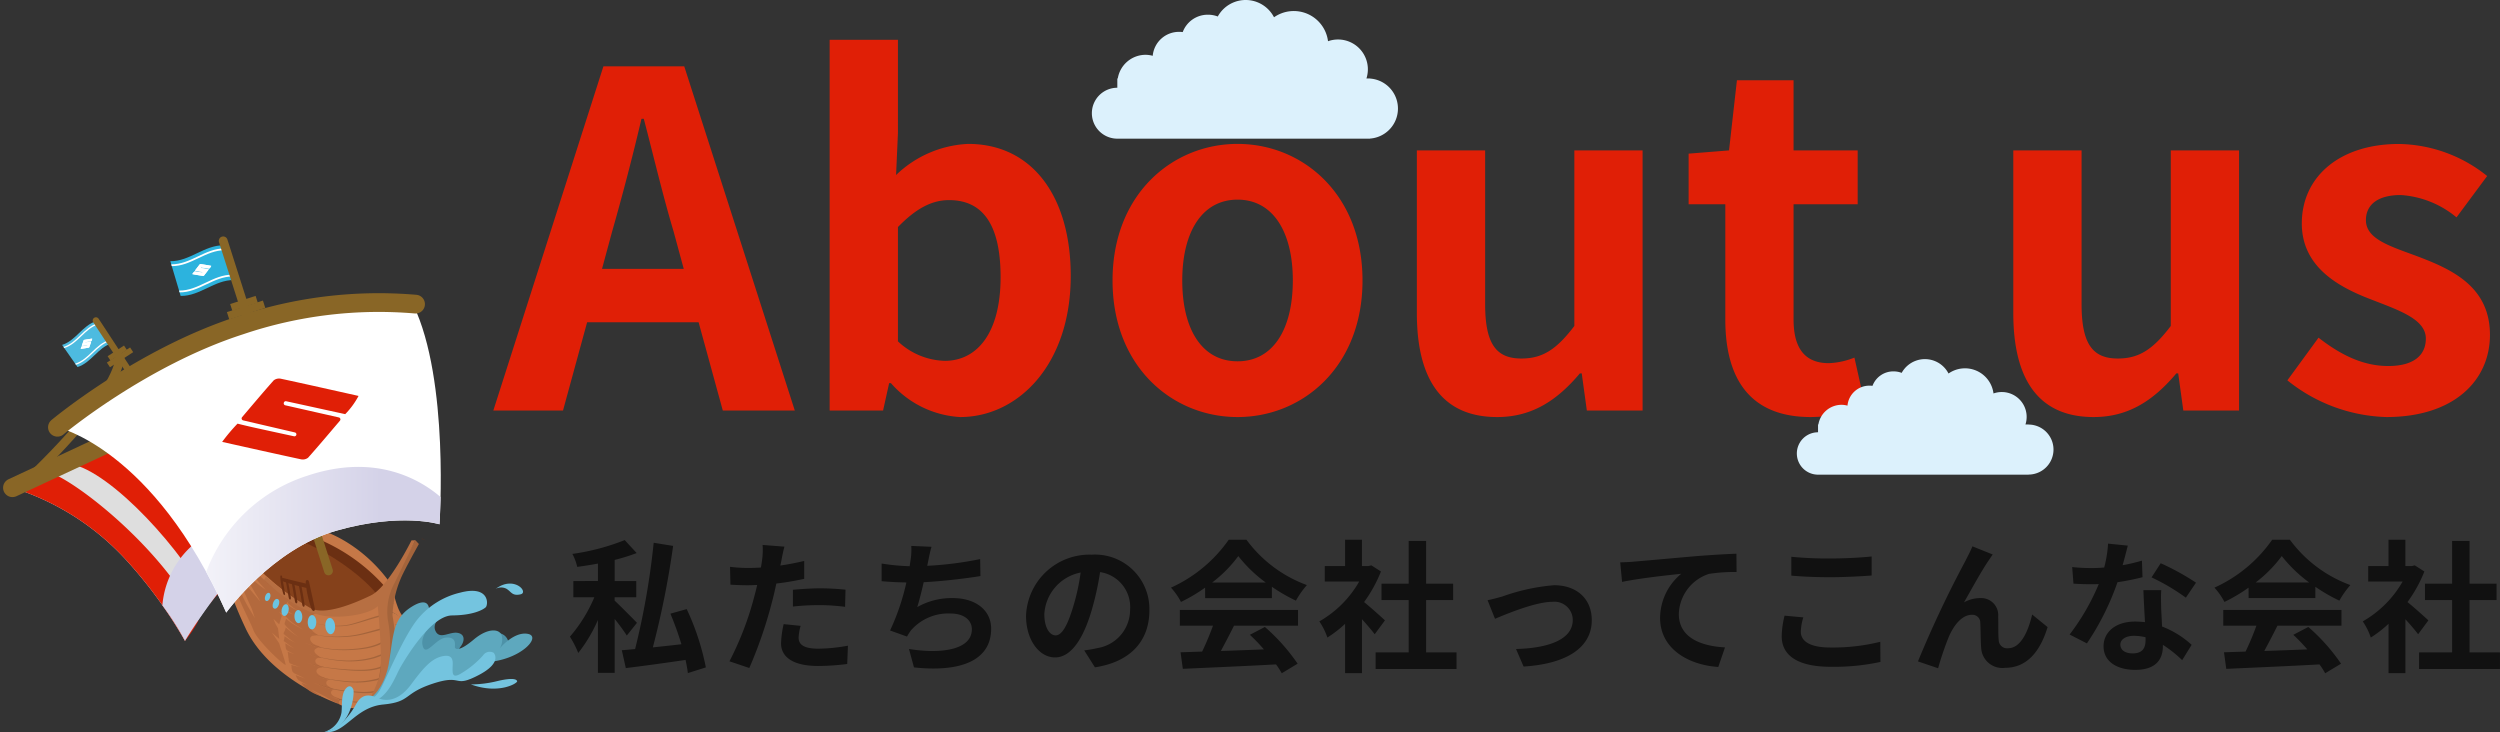 <svg xmlns="http://www.w3.org/2000/svg" xmlns:xlink="http://www.w3.org/1999/xlink" width="279.846" height="81.956" viewBox="0 0 279.846 81.956">
  <rect x="0" y="0" width="279.846" height="81.956" fill="#333333" stroke="none"/>
  <defs>
    <linearGradient id="linear-gradient" x1="-2.287" y1="8.864" x2="-1.413" y2="8.864" gradientUnits="objectBoundingBox">
      <stop offset="0" stop-color="#4dbbe0"/>
      <stop offset="0.302" stop-color="#2cb3de"/>
      <stop offset="0.634" stop-color="#6ac4e2"/>
      <stop offset="1" stop-color="#2cb3de"/>
    </linearGradient>
    <linearGradient id="linear-gradient-2" x1="14.938" y1="6.014" x2="15.777" y2="6.014" xlink:href="#linear-gradient"/>
    <linearGradient id="linear-gradient-3" x1="-1.341" y1="3.727" x2="-0.305" y2="3.727" gradientUnits="objectBoundingBox">
      <stop offset="0" stop-color="#fff"/>
      <stop offset="0.999" stop-color="#d4d2e8"/>
    </linearGradient>
    <linearGradient id="linear-gradient-4" x1="-0.301" y1="2.945" x2="0.748" y2="2.945" xlink:href="#linear-gradient-3"/>
  </defs>
  <g id="ttl" transform="translate(-362.275 423.394)">
    <g id="グループ_773" data-name="グループ 773" transform="translate(411.704 -436.438)">
      <path id="パス_21278" data-name="パス 21278" d="M13.1-20.072c1.144-4,2.288-8.372,3.276-12.584h.26c1.092,4.16,2.132,8.58,3.328,12.584l1.144,4.212H11.96ZM-.208,0h7.8l2.7-9.88h12.48L25.48,0h8.06L21.164-38.532H12.116Zm52.26.728c6.4,0,12.376-5.772,12.376-15.808,0-8.892-4.316-14.768-11.492-14.768a12.424,12.424,0,0,0-8.06,3.484l.208-4.68V-41.5H37.44V0h5.98L44.1-3.068H44.3A11.126,11.126,0,0,0,52.052.728ZM50.336-5.564a7.934,7.934,0,0,1-5.252-2.184V-20.54c1.976-2.028,3.744-3.016,5.72-3.016,4,0,5.772,3.068,5.772,8.632C56.576-8.58,53.872-5.564,50.336-5.564ZM83.1.728c7.28,0,13.988-5.616,13.988-15.288S90.376-29.848,83.1-29.848,69.108-24.232,69.108-14.56,75.816.728,83.1.728Zm0-6.24c-3.952,0-6.188-3.536-6.188-9.048,0-5.46,2.236-9.048,6.188-9.048s6.188,3.588,6.188,9.048C89.284-9.048,87.048-5.512,83.1-5.512ZM112.164.728c3.952,0,6.76-1.924,9.256-4.888h.208L122.2,0h6.24V-29.12H120.8V-9.464c-1.976,2.6-3.536,3.64-5.928,3.64-2.808,0-4.056-1.612-4.056-6.084V-29.12h-7.644v18.2C103.168-3.64,105.872.728,112.164.728Zm35.1,0A18.819,18.819,0,0,0,153.4-.364l-1.248-5.564a8.508,8.508,0,0,1-2.86.624c-2.6,0-3.952-1.56-3.952-4.888v-12.9h7.176V-29.12H145.34v-7.852H139l-.884,7.852-4.524.364v5.668H137.7v12.9C137.7-3.692,140.348.728,147.264.728Zm31.668,0c3.952,0,6.76-1.924,9.256-4.888h.208L188.968,0h6.24V-29.12h-7.644V-9.464c-1.976,2.6-3.536,3.64-5.928,3.64-2.808,0-4.056-1.612-4.056-6.084V-29.12h-7.644v18.2C169.936-3.64,172.64.728,178.932.728Zm32.76,0c7.592,0,11.6-4.108,11.6-9.2,0-5.408-4.264-7.332-8.112-8.788-3.068-1.144-5.772-1.924-5.772-4.056,0-1.664,1.248-2.808,3.9-2.808a10.84,10.84,0,0,1,6.24,2.5l3.432-4.628a16.14,16.14,0,0,0-9.88-3.588c-6.656,0-10.868,3.692-10.868,8.892,0,4.888,4.108,7.124,7.8,8.528,3.068,1.2,6.084,2.184,6.084,4.368,0,1.82-1.3,3.068-4.212,3.068-2.7,0-5.2-1.144-7.8-3.172L200.616-3.38A18.471,18.471,0,0,0,211.692.728Z" transform="translate(6 59)" fill="#e01f06"/>
      <path id="パス_1568" data-name="パス 1568" d="M2.849,9.825V8.782H2.9a3.158,3.158,0,0,1,3.09-2.647,3.085,3.085,0,0,1,.821.112A2.95,2.95,0,0,1,9.791,3.566a3.181,3.181,0,0,1,.379.024A2.986,2.986,0,0,1,13,1.647a3.076,3.076,0,0,1,1.093.2,3.566,3.566,0,0,1,6.295.087,3.862,3.862,0,0,1,6.046,2.681,3.339,3.339,0,0,1,4.3,4.167h.406v.011a3.368,3.368,0,0,1,0,6.718v.011H2.849a2.848,2.848,0,1,1,0-5.7Z" transform="translate(72.794 13.044)" fill="#dcf1fc"/>
      <path id="パス_1569" data-name="パス 1569" d="M2.373,8.183V7.314h.04a2.63,2.63,0,0,1,2.573-2.2,2.569,2.569,0,0,1,.684.093A2.457,2.457,0,0,1,8.154,2.97a2.649,2.649,0,0,1,.316.02,2.487,2.487,0,0,1,2.355-1.618,2.562,2.562,0,0,1,.911.166,2.97,2.97,0,0,1,5.243.073,3.216,3.216,0,0,1,5.035,2.233,2.781,2.781,0,0,1,3.578,3.471h.338v.009a2.8,2.8,0,0,1,0,5.6v.009H2.373a2.372,2.372,0,1,1,0-4.744Z" transform="translate(151.706 53.244)" fill="#dcf1fc"/>
    </g>
    <path id="パス_21277" data-name="パス 21277" d="M7.872-4.24c-.384-.4-1.936-1.968-2.5-2.48V-7.1H7.792V-8.912H5.376V-11.28a21.354,21.354,0,0,0,2.464-.768L6.5-13.5A25.155,25.155,0,0,1,.64-11.952,5.539,5.539,0,0,1,1.184-10.5c.752-.1,1.536-.224,2.32-.368v1.952H.752V-7.1H3.1A16.532,16.532,0,0,1,.368-2.688,11.5,11.5,0,0,1,1.3-.864,16.588,16.588,0,0,0,3.5-4.56V1.36H5.376V-4.672a22.852,22.852,0,0,1,1.36,1.856ZM15.584.752A28.154,28.154,0,0,0,13.44-5.776l-1.824.512A35.952,35.952,0,0,1,12.848-1.84c-1.088.128-2.176.24-3.2.352a98.316,98.316,0,0,0,2.272-11.36L9.744-13.2A84.863,84.863,0,0,1,7.664-1.3c-.544.048-1.056.1-1.488.128l.448,2c1.856-.224,4.3-.56,6.688-.912.112.528.208,1.04.256,1.472ZM26.192-3.9l-1.9-.192A11.189,11.189,0,0,0,24-1.952C24-.336,25.456.592,28.144.592A25.684,25.684,0,0,0,31.408.368l.08-2.048a18.777,18.777,0,0,1-3.328.336c-1.712,0-2.192-.528-2.192-1.232A5.482,5.482,0,0,1,26.192-3.9Zm-1.808-8.864-2.448-.192a8.2,8.2,0,0,1-.048,1.616q-.048.384-.144.912-.744.048-1.44.048a15.834,15.834,0,0,1-2.016-.128l.048,2c.56.032,1.168.064,1.936.064.336,0,.688-.016,1.056-.032-.1.464-.224.912-.336,1.344a34.642,34.642,0,0,1-2.768,7.2l2.224.752a49.719,49.719,0,0,0,2.544-7.408c.176-.656.336-1.36.48-2.048a29.455,29.455,0,0,0,3.12-.528v-2c-.88.208-1.776.384-2.672.512.048-.224.1-.432.128-.608C24.112-11.616,24.256-12.336,24.384-12.768Zm.944,4.832v1.872a27.491,27.491,0,0,1,3.088-.16,23.456,23.456,0,0,1,2.752.192l.048-1.92A28.137,28.137,0,0,0,28.4-8.1C27.376-8.1,26.224-8.016,25.328-7.936Zm15.52-4.816-2.272-.1a7.255,7.255,0,0,1-.08,1.616c-.032.192-.064.416-.1.656a22.868,22.868,0,0,1-3.136-.3V-8.9c.816.08,1.76.128,2.768.144a25.6,25.6,0,0,1-1.824,5.376L38.1-2.7a5.913,5.913,0,0,1,.448-.7A5.536,5.536,0,0,1,42.976-5.28c1.568,0,2.384.8,2.384,1.76,0,2.352-3.536,2.784-7.04,2.208L38.88.752c5.168.56,8.64-.736,8.64-4.336,0-2.048-1.712-3.424-4.3-3.424A7.8,7.8,0,0,0,39.248-6c.24-.784.5-1.808.72-2.784,2.144-.112,4.688-.416,6.352-.688l-.032-1.9a39.176,39.176,0,0,1-5.92.752c.032-.176.064-.352.1-.5C40.576-11.648,40.672-12.192,40.848-12.752Zm24.384,7.12a6.093,6.093,0,0,0-6.464-6.24,7.109,7.109,0,0,0-7.344,6.848c0,2.7,1.472,4.656,3.248,4.656,1.744,0,3.12-1.984,4.08-5.216a32.357,32.357,0,0,0,.96-4.336A3.955,3.955,0,0,1,63.072-5.7a4.342,4.342,0,0,1-3.648,4.288,12.306,12.306,0,0,1-1.488.256l1.2,1.9C63.168.128,65.232-2.256,65.232-5.632Zm-11.76.4a5.036,5.036,0,0,1,4.064-4.64A24.017,24.017,0,0,1,56.688-6c-.656,2.16-1.28,3.168-1.952,3.168C54.112-2.832,53.472-3.616,53.472-5.232Zm18.784-3.52a14.541,14.541,0,0,0,2.928-2.96,15.571,15.571,0,0,0,3.072,2.96Zm-.784,1.744h7.472V-8.272A19.334,19.334,0,0,0,81.632-6.72a9.862,9.862,0,0,1,1.232-1.744A14.636,14.636,0,0,1,76.1-13.536H74.112a15.888,15.888,0,0,1-6.464,5.36,7.433,7.433,0,0,1,1.12,1.6,18.474,18.474,0,0,0,2.7-1.6ZM68.64-3.92h3.712a30.726,30.726,0,0,1-1.216,2.9l-2.416.08L68.976.912C71.7.784,75.648.624,79.408.416a8.482,8.482,0,0,1,.64.992L81.824.336A21.518,21.518,0,0,0,78.16-3.776l-1.68.88a19.071,19.071,0,0,1,1.568,1.632c-1.632.064-3.28.128-4.816.176.48-.9,1.008-1.888,1.472-2.832h7.168V-5.68H68.64ZM91.6-4.512c-.336-.32-1.568-1.424-2.336-2.048a15.53,15.53,0,0,0,1.888-3.424l-1.072-.688-.336.08h-.72v-2.944H87.136v2.944H84.864v1.728H88.72A11.951,11.951,0,0,1,84.256-4.4a7.626,7.626,0,0,1,.9,1.808,13.24,13.24,0,0,0,1.984-1.536v5.52h1.888V-4.64c.544.592,1.088,1.232,1.424,1.68ZM96.208-.928V-6.784h3.024v-1.84H96.208v-4.784H94.256v4.784h-3.04v1.84h3.04V-.928h-3.7V.928h9.056V-.928Zm6.88-5.84.832,2.08c1.36-.576,4.56-1.9,6.416-1.9a2.051,2.051,0,0,1,2.288,2.032c0,2.176-2.688,3.152-6.352,3.248L107.12.656c5.088-.32,7.632-2.288,7.632-5.184,0-2.416-1.7-3.92-4.224-3.92A22.54,22.54,0,0,0,104.784-7.2C104.3-7.056,103.568-6.864,103.088-6.768Zm14.848-4.24.208,2.192c1.856-.4,5.12-.752,6.624-.912A6.443,6.443,0,0,0,122.4-4.784c0,3.456,3.168,5.264,6.512,5.488l.752-2.192c-2.7-.144-5.168-1.1-5.168-3.728a4.867,4.867,0,0,1,3.376-4.5,18.106,18.106,0,0,1,3.088-.208l-.016-2.048c-1.12.032-2.88.144-4.528.272-2.928.256-5.568.5-6.9.608C119.2-11.056,118.576-11.024,117.936-11.008Zm19.152-.624V-9.52c1.3.112,2.688.176,4.368.176,1.52,0,3.5-.1,4.624-.192v-2.128c-1.232.128-3.056.224-4.64.224A41.972,41.972,0,0,1,137.088-11.632Zm1.344,6.784-2.1-.192a10.351,10.351,0,0,0-.32,2.3c0,2.192,1.84,3.424,5.5,3.424a24.655,24.655,0,0,0,5.552-.544l-.016-2.256a21.969,21.969,0,0,1-5.616.64c-2.3,0-3.28-.736-3.28-1.76A5.9,5.9,0,0,1,138.432-4.848Zm21.2-7.04L157.36-12.8c-.272.672-.576,1.2-.784,1.632A123.537,123.537,0,0,0,151.264.08l2.256.768a33.647,33.647,0,0,1,1.216-3.568c.576-1.3,1.472-2.416,2.56-2.416a.878.878,0,0,1,.944.9c.048.656.032,1.968.1,2.816A2.374,2.374,0,0,0,161.008.8c2.448,0,3.936-1.824,4.768-4.56l-1.728-1.408c-.464,1.984-1.312,3.776-2.7,3.776a.93.93,0,0,1-1.04-.864c-.08-.672-.032-1.952-.064-2.672a1.908,1.908,0,0,0-1.984-2.08,3.721,3.721,0,0,0-1.84.48c.8-1.408,1.92-3.456,2.7-4.608C159.3-11.392,159.472-11.664,159.632-11.888Zm15.12-.992-2.208-.224a13.455,13.455,0,0,1-.432,2.672c-.5.048-.976.064-1.456.064a20.213,20.213,0,0,1-2.128-.112l.144,1.856c.688.048,1.344.064,2,.064.272,0,.544,0,.832-.016a25.208,25.208,0,0,1-3.264,5.648l1.936.992A29.481,29.481,0,0,0,173.6-8.784a27.757,27.757,0,0,0,2.8-.56l-.064-1.856a19.616,19.616,0,0,1-2.16.512C174.416-11.552,174.624-12.368,174.752-12.88ZM173.92-1.808c0-.56.592-.976,1.52-.976a5.748,5.748,0,0,1,1.3.16v.32c0,.88-.336,1.488-1.44,1.488C174.416-.816,173.92-1.216,173.92-1.808ZM178.5-7.9h-2c.032.976.112,2.4.176,3.584-.368-.032-.72-.064-1.1-.064-2.224,0-3.536,1.2-3.536,2.768,0,1.76,1.568,2.64,3.552,2.64,2.272,0,3.088-1.152,3.088-2.64v-.16a13.564,13.564,0,0,1,2.16,1.712L181.9-1.776a10.463,10.463,0,0,0-3.312-2.048c-.032-.8-.08-1.568-.1-2.032C178.48-6.56,178.448-7.232,178.5-7.9Zm2.752.848,1.136-1.68a27.561,27.561,0,0,0-3.952-2.176l-1.024,1.584A23.093,23.093,0,0,1,181.248-7.056Zm7.808-1.7a14.54,14.54,0,0,0,2.928-2.96,15.572,15.572,0,0,0,3.072,2.96Zm-.784,1.744h7.472V-8.272a19.334,19.334,0,0,0,2.688,1.552,9.862,9.862,0,0,1,1.232-1.744,14.636,14.636,0,0,1-6.768-5.072h-1.984a15.888,15.888,0,0,1-6.464,5.36,7.432,7.432,0,0,1,1.12,1.6,18.474,18.474,0,0,0,2.7-1.6ZM185.44-3.92h3.712a30.728,30.728,0,0,1-1.216,2.9l-2.416.08.256,1.856c2.72-.128,6.672-.288,10.432-.5a8.481,8.481,0,0,1,.64.992L198.624.336a21.519,21.519,0,0,0-3.664-4.112l-1.68.88a19.068,19.068,0,0,1,1.568,1.632c-1.632.064-3.28.128-4.816.176.48-.9,1.008-1.888,1.472-2.832h7.168V-5.68H185.44Zm22.96-.592c-.336-.32-1.568-1.424-2.336-2.048a15.53,15.53,0,0,0,1.888-3.424l-1.072-.688-.336.08h-.72v-2.944h-1.888v2.944h-2.272v1.728h3.856A11.952,11.952,0,0,1,201.056-4.4a7.625,7.625,0,0,1,.9,1.808,13.24,13.24,0,0,0,1.984-1.536v5.52h1.888V-4.64c.544.592,1.088,1.232,1.424,1.68Zm4.608,3.584V-6.784h3.024v-1.84h-3.024v-4.784h-1.952v4.784h-3.04v1.84h3.04V-.928h-3.7V.928h9.056V-.928Z" transform="translate(425.704 -349.438)" fill="#111"/>
    <g id="ship" transform="translate(363.668 -396.925)">
      <path id="パス_345" data-name="パス 345" d="M216.255,361.861a3.491,3.491,0,0,0,1.148-.726c.4-.441.355-.612.694-.76.283-.123.378.11.261.307A3.106,3.106,0,0,1,216.255,361.861Z" transform="translate(-161.348 -314.697)" fill="#74c4df"/>
      <path id="パス_346" data-name="パス 346" d="M214.372,345.145a1.3,1.3,0,0,1,1.192-.012c.56.334.643.846,1.593.626S216.433,343.612,214.372,345.145Z" transform="translate(-160.275 -305.701)" fill="#74c4df"/>
      <g id="グループ_92" data-name="グループ 92" transform="translate(0 0)">
        <path id="パス_347" data-name="パス 347" d="M156.241,349.513s-7.632-2.707-10.3-8.449a42.946,42.946,0,0,1-2.489-6.56l.987,1.305a6.084,6.084,0,0,1,1.684-2.171c2.887-2.078,1.407-2.394,4.352-3.652,2.771-1.184,8.481,1.365,11.805,6.255" transform="translate(-119.857 -297.233)" fill="#c67847"/>
        <path id="パス_348" data-name="パス 348" d="M150.664,329.282a20.541,20.541,0,0,1,15.418,7.4l-.578,1.208-2.909-.4" transform="translate(-123.966 -296.995)" fill="#6b2f12"/>
        <path id="パス_349" data-name="パス 349" d="M165.06,339.413c-2.1-3.395-10.166-8.156-12-6.864-1.886,1.329-2.607,1.873-2.641,2.292s5.2,5.086,6.893,5.566" transform="translate(-123.827 -298.734)" fill="#85411b"/>
        <g id="グループ_88" data-name="グループ 88" transform="translate(17.672 0.99)">
          <path id="パス_350" data-name="パス 350" d="M136.806,260.4c-2.176-.03-3.8,1.807-5.972,1.777l-1.157-3.888c2.176.03,3.8-1.806,5.972-1.777Z" transform="translate(-129.677 -256.511)" fill="url(#linear-gradient)"/>
          <path id="パス_351" data-name="パス 351" d="M135.953,257.532c-2.176-.03-3.8,1.807-5.972,1.777l-.059-.2c2.176.03,3.8-1.806,5.972-1.777Z" transform="translate(-129.817 -256.98)" fill="#fff"/>
          <path id="パス_352" data-name="パス 352" d="M137.985,264.364c-2.175-.03-3.8,1.807-5.972,1.777l-.059-.2c2.175.03,3.8-1.806,5.972-1.777Z" transform="translate(-130.975 -260.873)" fill="#fff"/>
          <g id="_67zYlW" data-name="67zYlW" transform="translate(2.463 2.104)">
            <path id="パス_353" data-name="パス 353" d="M135.4,262.522c.419.086.81.146,1.2.2a.137.137,0,0,0,.11-.037c.179-.228.353-.461.544-.7-.32-.057-.606-.1-.892-.145l.017-.069c.227.033.454.066.682.1.282.047.306.033.462-.27-.4-.081-.791-.142-1.184-.2a.136.136,0,0,0-.111.037c-.179.228-.352.461-.54.7.306.057.584.1.863.147l-.016.065c-.2-.03-.41-.059-.615-.093C135.622,262.208,135.622,262.209,135.4,262.522Z" transform="translate(-135.405 -261.403)" fill="#fff"/>
            <path id="パス_354" data-name="パス 354" d="M135.4,262.522c.11-.155.251-.313.25-.313s.12.026.271.05c.2.032.392.06.587.089a.035.035,0,0,0,.037-.027h0a.029.029,0,0,0-.021-.038c-.254-.041-.509-.083-.785-.133a.032.032,0,0,1-.014-.052c.175-.224.338-.443.506-.656a.137.137,0,0,1,.111-.037c.392.055.783.117,1.184.2a1.56,1.56,0,0,1-.218.311l-.244-.041c-.219-.035-.436-.067-.654-.1a.035.035,0,0,0-.037.028v0a.029.029,0,0,0,.021.038c.262.041.525.081.814.132a.032.032,0,0,1,.015.053c-.178.228-.342.447-.51.661a.138.138,0,0,1-.11.037C136.215,262.668,135.824,262.607,135.4,262.522Z" transform="translate(-135.405 -261.403)" fill="#fff"/>
          </g>
        </g>
        <g id="グループ_89" data-name="グループ 89" transform="translate(5.559 9.485)">
          <path id="パス_355" data-name="パス 355" d="M107.046,278.742c-1.546.489-2.261,2.167-3.807,2.656l-1.729-2.478c1.545-.489,2.261-2.167,3.806-2.656Z" transform="translate(-101.511 -276.264)" fill="url(#linear-gradient-2)"/>
          <path id="パス_356" data-name="パス 356" d="M105.771,276.914c-1.545.489-2.261,2.167-3.806,2.656l-.089-.126c1.546-.489,2.261-2.167,3.807-2.656Z" transform="translate(-101.719 -276.562)" fill="#fff"/>
          <path id="パス_357" data-name="パス 357" d="M108.809,281.269c-1.546.489-2.261,2.167-3.807,2.656l-.089-.127c1.546-.489,2.261-2.167,3.807-2.656Z" transform="translate(-103.45 -279.044)" fill="#fff"/>
          <g id="_67zYlW-2" data-name="67zYlW" transform="translate(2.081 1.952)">
            <path id="パス_358" data-name="パス 358" d="M106.349,281.951c.316-.037.607-.086.9-.139a.1.1,0,0,0,.07-.052c.073-.2.141-.409.219-.626-.24.035-.452.071-.665.107l0-.053c.168-.03.336-.059.506-.087.21-.033.224-.049.264-.3-.3.037-.593.085-.883.138a.1.1,0,0,0-.069.052c-.073.2-.141.408-.218.621.23-.031.437-.065.644-.1l0,.049c-.152.027-.3.054-.457.079C106.429,281.678,106.429,281.679,106.349,281.951Z" transform="translate(-106.349 -280.802)" fill="#fff"/>
            <path id="パス_359" data-name="パス 359" d="M106.349,281.951c.041-.135.1-.28.1-.28s.09-.01.2-.028c.146-.023.291-.049.436-.075a.026.026,0,0,0,.019-.028h0a.021.021,0,0,0-.024-.022c-.19.03-.379.061-.587.09a.024.024,0,0,1-.022-.034c.071-.2.135-.392.2-.583a.1.1,0,0,1,.069-.052c.29-.053.581-.1.883-.138a1.16,1.16,0,0,1-.081.271l-.182.028c-.163.026-.324.055-.485.083a.026.026,0,0,0-.019.028v0a.021.021,0,0,0,.024.022c.195-.032.39-.065.606-.1a.024.024,0,0,1,.023.034c-.073.2-.137.4-.206.587a.1.1,0,0,1-.07.052C106.956,281.865,106.665,281.913,106.349,281.951Z" transform="translate(-106.349 -280.802)" fill="#fff"/>
          </g>
        </g>
        <path id="パス_360" data-name="パス 360" d="M167.184,344.268l4.2,1.635s-2.74,2.089-5.344,2.126-5.184-2.037-5.184-2.037" transform="translate(-129.772 -305.536)" fill="#85411b"/>
        <path id="パス_361" data-name="パス 361" d="M195.579,332.9a3.793,3.793,0,0,1-.471-.327,1.426,1.426,0,0,1,.007.15c0,.024,0,.048,0,.071.129.036.258.065.389.092C195.527,332.893,195.553,332.9,195.579,332.9Z" transform="translate(-149.296 -298.873)" fill="#6c2f18" opacity="0.2"/>
        <path id="パス_362" data-name="パス 362" d="M188.815,350.14a1.2,1.2,0,0,1-.085.4c-.023-.028-.054-.074-.07-.1s-.031-.045-.04-.055a2.873,2.873,0,0,0-.609-.568c-.061-.041-.118-.085-.174-.128a1.923,1.923,0,0,0-.357-.232c-.055-.025-.111-.049-.166-.073s-.085-.037-.126-.055q.025-.367.073-.73a.338.338,0,0,0,.09-.074.228.228,0,0,0,.041-.2.324.324,0,0,0-.071-.124c0-.016.006-.033.008-.05.048-.264.1-.528.157-.79.014.051.027.1.04.155a9.807,9.807,0,0,0,.34,1.13,4.365,4.365,0,0,0,.508,1.041l.016.023A1.264,1.264,0,0,0,188.815,350.14Z" transform="translate(-144.783 -307.298)" fill="#c67847"/>
        <path id="パス_363" data-name="パス 363" d="M187.3,353.512a.1.1,0,0,1-.008.029c-.4-.083-.8-.135-1.2-.2.363.1.729.2,1.086.312,0,.02,0,.039,0,.059.009.1-.017.188-.009.283a2.76,2.76,0,0,1,.016.373,1.763,1.763,0,0,0,.007.346l-.006,0a.145.145,0,0,1-.052.022l-.032,0a7.642,7.642,0,0,0-1.189-.247,7.941,7.941,0,0,1,1.162.4c.025.114.052.227.08.338.014.055.028.111.041.166.008.031.02.07.035.114.03.089.1.3.063.349,0,.006-.016.007-.025.007h-.027c-.36-.044-.718-.08-1.077-.115.347.076.694.154,1.038.238a1.488,1.488,0,0,1,.022.487,2.886,2.886,0,0,0,0,.386.536.536,0,0,0,.028.242.949.949,0,0,0-.123.031c-.371-.063-.742-.1-1.11-.17.369.113.749.194,1.117.3,0,.062.006.124.009.188a3.011,3.011,0,0,1-.015.474c0,.034-.043.405-.058.422l-.066-.009a3.044,3.044,0,0,0-.348-.011,3.921,3.921,0,0,1-.682-.017,4.027,4.027,0,0,0,.679.1,2.926,2.926,0,0,1,.3.043.09.09,0,0,1,0,.016c-.006.032-.025.064-.034.1-.018.077-.03.156-.042.231s-.021.139-.036.206c-.011.049-.028.1-.045.152a1.559,1.559,0,0,0-.063.237c-.007.046.009.151-.047.173-.04.016-.074.024-.1.037-.083-.005-.165-.009-.247-.009a2.272,2.272,0,0,0-.678.086,2.249,2.249,0,0,1,.673-.006c.057.006.114.015.171.025a.947.947,0,0,1-.063.183,1.524,1.524,0,0,0-.079.2,1.3,1.3,0,0,1-.089.158,1.405,1.405,0,0,0-.156.3c-.026.083-.036.132-.132.147a.433.433,0,0,0-.074.015,3.969,3.969,0,0,0-.661.123,3.294,3.294,0,0,1,.575-.04,2.971,2.971,0,0,1-.369.447,6.12,6.12,0,0,1-.547.435l-.119.088c-.057.043-.113.086-.168.129l-.029.022a9.581,9.581,0,0,0,1.135-3.945,21.868,21.868,0,0,0,.047-3.1,23.592,23.592,0,0,1,.022-2.828l.089.034c.054.019.108.039.161.061a1.656,1.656,0,0,1,.326.188c.058.039.117.08.181.119a2.431,2.431,0,0,1,.566.477c.006.007.016.021.029.038s.03.041.044.059c.011.034.024.066.034.1a1.179,1.179,0,0,1,.028.2A.913.913,0,0,1,187.3,353.512Z" transform="translate(-143.304 -309.957)" fill="#c67847"/>
        <path id="パス_364" data-name="パス 364" d="M177.937,333.269l.395.425s-1.7,3.035-2.046,3.91a11.478,11.478,0,0,0-.907,4.1c.161.99.815,4.672.007,6.728s-.729,2.71-1.945,3.084a6.936,6.936,0,0,1-2.791.082s-3.37-1.163-3.9-2.856-.8-6.1-.12-6.543,4.639-.134,4.639-.134l2.857-1.444,1.195-2.586" transform="translate(-132.835 -299.268)" fill="#a4643b"/>
        <path id="パス_365" data-name="パス 365" d="M169.929,350.123c0,.031.007.061.012.091-.568.152-1.123.336-1.678.518-.3.1-.609.2-.916.293-.153.046-.307.092-.461.135s-.309.084-.465.116a6.424,6.424,0,0,1-.95.112c-.248.011-.5.012-.746,0-.011-.432-.183-.752-.414-.755a.271.271,0,0,0-.061.007c-.195.047-.338.323-.368.688a8.1,8.1,0,0,1-1.244-.233.779.779,0,0,0,0-.078,1.187,1.187,0,0,0-.089-.489c-.069-.153-.17-.237-.285-.239a.252.252,0,0,0-.056.006c-.193.047-.331.339-.335.712-.005.412.155.726.374.729a.231.231,0,0,0,.056-.007c.179-.043.311-.3.332-.633a8.07,8.07,0,0,0,1.242.261c0,.028,0,.056,0,.085-.006.464.172.816.415.819a.251.251,0,0,0,.062-.007c.215-.052.368-.381.373-.8v-.016c.249.014.5.019.748.013a6.478,6.478,0,0,0,.964-.092c.16-.029.317-.068.473-.107s.312-.081.467-.125c.31-.086.618-.18.925-.273.553-.169,1.106-.337,1.664-.474a5.539,5.539,0,0,1,.1.673c.01.209.017.417.022.626-.626.164-1.243.349-1.867.51a11.289,11.289,0,0,1-2.1.37,14.148,14.148,0,0,1-2.138.01,8.3,8.3,0,0,1-1.059-.148q-.262-.054-.519-.132c-.085-.027-.17-.055-.254-.086l-.125-.048a.775.775,0,0,1-.121-.056.706.706,0,0,0,.12.059l.124.05c.083.032.167.063.252.091.17.056.343.1.517.144a8.427,8.427,0,0,0,1.06.17,14.211,14.211,0,0,0,2.148.034,11.386,11.386,0,0,0,2.126-.33c.617-.145,1.227-.314,1.84-.463,0,.125.006.25.011.375.01.325.021.653.028.983a5.1,5.1,0,0,1-.894.378,8.076,8.076,0,0,1-1.094.262,16.085,16.085,0,0,1-2.252.194,11.485,11.485,0,0,1-2.254-.175,11.238,11.238,0,0,1-2.177-.623,11.268,11.268,0,0,0,2.169.666,11.606,11.606,0,0,0,2.263.219,16.159,16.159,0,0,0,2.272-.153,8.144,8.144,0,0,0,1.118-.244,5.4,5.4,0,0,0,.853-.333c.006.391.005.784-.009,1.175-.3.092-.584.219-.873.311a8.823,8.823,0,0,1-1.034.244,10.908,10.908,0,0,1-2.128.156,14.679,14.679,0,0,1-4.2-.757,14.7,14.7,0,0,0,4.2.844,10.994,10.994,0,0,0,2.152-.114,9.021,9.021,0,0,0,1.058-.227c.282-.084.55-.195.82-.277-.013.281-.034.56-.065.838q-.02.181-.043.368a4.581,4.581,0,0,1-.766.225,7.215,7.215,0,0,1-1.069.13,17.083,17.083,0,0,1-2.168-.058,21.7,21.7,0,0,1-2.162-.228,10.672,10.672,0,0,1-2.1-.542,10.67,10.67,0,0,0,2.1.585,21.74,21.74,0,0,0,2.162.273,17.3,17.3,0,0,0,2.18.1,7.432,7.432,0,0,0,1.092-.111,4.845,4.845,0,0,0,.712-.187c-.047.352-.106.717-.182,1.084l-.046.025a1,1,0,0,1-.1.048.293.293,0,0,1-.047.016l-.056.014c-.154.036-.312.066-.469.1-.312.065-.627.118-.943.153a10.141,10.141,0,0,1-1.912.009,19.056,19.056,0,0,1-1.907-.23,8.483,8.483,0,0,1-1.846-.524,8.558,8.558,0,0,0,1.838.567,19.046,19.046,0,0,0,1.908.274,10.288,10.288,0,0,0,1.933.035c.322-.028.642-.075.96-.134.157-.029.315-.055.474-.089l.061-.014a.521.521,0,0,0,.067-.021c.015-.005.028-.012.04-.017a9.562,9.562,0,0,1-.358,1.229,6.237,6.237,0,0,1-1.678.116c-.606-.029-1.214-.108-1.823-.16a10.019,10.019,0,0,1-1.795-.335c-.588-.163-1.165-.369-1.736-.586.566.23,1.138.45,1.724.627a10.054,10.054,0,0,0,1.8.381c.606.066,1.211.16,1.825.2a6.545,6.545,0,0,0,1.613-.058,6.381,6.381,0,0,1-.415.858,6.66,6.66,0,0,1-2.3.117,8.52,8.52,0,0,1-2.345-.622,8.524,8.524,0,0,0,2.334.708,6.865,6.865,0,0,0,2.192-.006l-.008.012a2.51,2.51,0,0,1-.247.17,1.632,1.632,0,0,1-.493.306,2.926,2.926,0,0,1-1.851.116,4.393,4.393,0,0,1-1.011-.426c-.489-.264-.965-.542-1.436-.829l0,0c-.184-.076-.356-.185-.532-.274-.311-.156-.621-.307-.926-.471a1.047,1.047,0,0,0,.126.106l.086.06c.362.23.723.457,1.086.678-.106-.039-.212-.077-.316-.113a4.47,4.47,0,0,1-1.285-.609,5.121,5.121,0,0,1-.635-.593c-.084-.091-.151-.212-.23-.318a4.38,4.38,0,0,0,.741.277,4.23,4.23,0,0,1-.674-.343c-.125-.073-.253-.146-.388-.209a1.624,1.624,0,0,1-.3-.558c.356.125.711.252,1.062.393-.39-.205-.79-.394-1.189-.581-.084-.072-.183-.108-.237-.237a1.61,1.61,0,0,1-.1-.537.8.8,0,0,0-.029-.169.084.084,0,0,0-.008-.019l.128.04c.3.088.594.144.887.229-.283-.113-.578-.2-.858-.312-.1-.039-.2-.083-.292-.13a.284.284,0,0,1-.081-.094.948.948,0,0,1-.066-.365c-.021-.175-.062-.333-.068-.508a1.068,1.068,0,0,0-.064-.342l.031.014c.24.1.486.175.715.293-.214-.144-.455-.246-.677-.372-.05-.028-.1-.058-.148-.089-.031-.051-.063-.1-.091-.156a.568.568,0,0,1-.032-.172c-.021-.148-.024-.3-.043-.448.054.03.107.059.157.091a4.992,4.992,0,0,0,.857.486,4.9,4.9,0,0,1-.806-.557c-.085-.063-.17-.118-.254-.175a.155.155,0,0,0-.028-.018l-.088-.063c-.034-.064.025-.184.038-.25a2.637,2.637,0,0,0,.042-.309c.119.083.238.167.358.25a4.175,4.175,0,0,0,.867.485,4.126,4.126,0,0,1-.814-.554c-.171-.142-.338-.288-.514-.428a.275.275,0,0,1,.017-.136c.036-.109.1-.2.139-.313a1.706,1.706,0,0,0,.079-.289c.049.048.1.095.15.14.08.071.166.136.247.2a6.157,6.157,0,0,0,1.036.719,6.138,6.138,0,0,1-.98-.785c-.079-.072-.157-.139-.229-.213s-.142-.151-.21-.229l-.053-.062a.534.534,0,0,0-.054-.075c-.035-.041-.051-.06-.031-.158a1.517,1.517,0,0,1,.069-.221,1.7,1.7,0,0,0,.074-.238c.006-.026.01-.044.013-.058v0a6.208,6.208,0,0,0,.729.569c.41.259.846.464,1.258.714-.4-.274-.821-.507-1.209-.787a4.108,4.108,0,0,1-.539-.468c-.1-.1-.206-.2-.319-.286a.192.192,0,0,0,.037-.062A1.36,1.36,0,0,1,159.5,350a.435.435,0,0,0,.055-.143,5.558,5.558,0,0,0,.651.251,4.876,4.876,0,0,1-.717-.475c-.032-.116.056-.252.1-.353a1.155,1.155,0,0,0,.086-.193c.123.086.247.172.375.253a3.007,3.007,0,0,0,.694.334l-.013,0c-.182.044-.312.319-.316.669a1.108,1.108,0,0,0,.083.457c.065.145.161.225.27.227a.212.212,0,0,0,.054-.006c.182-.044.312-.319.316-.669a1.1,1.1,0,0,0-.083-.458c-.066-.144-.161-.224-.27-.226l-.032,0a2.955,2.955,0,0,1-.654-.4c-.149-.117-.292-.243-.436-.369a.3.3,0,0,1-.033-.162,1.209,1.209,0,0,1,.123-.217c.04-.079.081-.158.117-.24l.031.025c.093.079.187.157.283.234.192.157.389.308.592.452a6.475,6.475,0,0,0,1.326.737,8.619,8.619,0,0,0,3.114.547,7.669,7.669,0,0,0,1.773-.223,8.2,8.2,0,0,0,1.39-.471,12.932,12.932,0,0,0,1.316-.655c.035.238.072.484.119.711C169.855,349.8,169.911,349.959,169.929,350.123Z" transform="translate(-128.798 -307.821)" fill="#c67847"/>
        <path id="パス_366" data-name="パス 366" d="M166.533,360.612a6.167,6.167,0,0,1-.739-.213.623.623,0,0,1-.169-.053,1.155,1.155,0,0,1-.13-.075.279.279,0,0,1,.076-.51h0q-.219-.063-.434-.136a8.51,8.51,0,0,1-.841-.34,8.518,8.518,0,0,0,1.518.483l-.021-.02c-.094-.046-.193-.074-.289-.117-.128-.056-.255-.119-.387-.166a1.153,1.153,0,0,1-.578-.355.315.315,0,0,1,.122-.47.535.535,0,0,1,.206-.036q-.376-.086-.744-.2c-.587-.177-1.158-.4-1.724-.627.571.216,1.147.422,1.735.585.2.056.4.1.6.148l-.03-.015c-.037-.018-.072-.038-.107-.058,0,0-.08-.04-.032-.02a1.1,1.1,0,0,1-.283-.16.734.734,0,0,1-.243-.185.346.346,0,0,1,.082-.535.648.648,0,0,1,.246-.053l-.027-.005a8.584,8.584,0,0,1-1.838-.567,8.5,8.5,0,0,0,1.846.524l.057.009a2.334,2.334,0,0,0-.252-.055c-.083-.027-.167-.054-.249-.084a1.749,1.749,0,0,1-.231-.1,1.937,1.937,0,0,1-.412-.182c-.208-.132-.5-.341-.393-.627.121-.316.637-.3.93-.265a10.6,10.6,0,0,1-2.03-.572,10.5,10.5,0,0,0,2.016.527c-.158-.044-.314-.1-.474-.158a1.433,1.433,0,0,1-.268-.123.572.572,0,0,1-.285-.258.347.347,0,0,1,.278-.5,1.563,1.563,0,0,1,.462.02c-.537-.129-1.067-.286-1.587-.468q.755.246,1.531.42a1.811,1.811,0,0,1-.389-.225c-.174-.133-.587-.436-.376-.7a.63.63,0,0,1,.639-.183,11.31,11.31,0,0,1-1.831-.592,11.279,11.279,0,0,0,1.968.582c-.092-.043-.178-.1-.268-.145-.136-.075-.293-.111-.434-.177a1.042,1.042,0,0,1-.57-.5.366.366,0,0,1,.323-.532h.029a1.26,1.26,0,0,1,.277-.028c.058,0,.123,0,.19,0l-.055-.012c-.174-.04-.347-.088-.517-.144-.085-.028-.169-.059-.252-.091l-.125-.051a.738.738,0,0,1-.12-.059.776.776,0,0,0,.121.056l.125.048c.084.031.169.059.253.085q.257.079.519.133c.058.012.117.024.176.034a.635.635,0,0,1-.094-.041,3.011,3.011,0,0,1-.421-.288.938.938,0,0,1-.323-.391h-.011c-.219,0-.379-.316-.374-.729,0-.373.142-.665.335-.712a.231.231,0,0,1,.056-.006.249.249,0,0,1,.138.047c.03-.263.254-.349.506-.354a6.853,6.853,0,0,1-.8-.26,6.467,6.467,0,0,1-1.327-.738c-.2-.143-.4-.3-.592-.452q-.143-.116-.283-.234l-.031-.025c-.037.081-.077.161-.117.24a1.2,1.2,0,0,0-.123.217.294.294,0,0,0,.032.162c.145.126.288.251.437.368a2.918,2.918,0,0,0,.654.4l.032,0c.108,0,.2.082.27.226a1.092,1.092,0,0,1,.083.457c0,.35-.134.625-.316.669a.212.212,0,0,1-.054.006c-.109,0-.2-.082-.27-.227a1.108,1.108,0,0,1-.084-.457c0-.35.135-.625.317-.669l.012,0a2.99,2.99,0,0,1-.694-.335c-.128-.08-.253-.166-.376-.252a1.149,1.149,0,0,1-.086.193c-.05.1-.137.237-.105.353a4.8,4.8,0,0,0,.716.475,5.476,5.476,0,0,1-.651-.25.437.437,0,0,1-.054.143,1.36,1.36,0,0,0-.129.259.194.194,0,0,1-.037.062c.113.091.218.188.319.286a4.166,4.166,0,0,0,.539.468c.389.28.813.513,1.209.787-.412-.249-.848-.455-1.258-.714a6.193,6.193,0,0,1-.729-.569v0l-.013.058a1.636,1.636,0,0,1-.074.238,1.512,1.512,0,0,0-.069.221c-.02.1,0,.117.031.159a.5.5,0,0,1,.054.075l.053.062c.068.079.138.156.211.229s.15.141.228.213a6.116,6.116,0,0,0,.98.786,6.2,6.2,0,0,1-1.036-.719c-.081-.064-.167-.129-.247-.2-.051-.045-.1-.092-.15-.14a1.662,1.662,0,0,1-.079.289c-.037.111-.1.2-.138.313a.27.27,0,0,0-.017.136c.175.14.343.286.513.428a4.144,4.144,0,0,0,.814.554,4.174,4.174,0,0,1-.867-.485c-.12-.083-.239-.167-.358-.25a2.741,2.741,0,0,1-.042.309c-.014.066-.073.186-.038.25l.087.062a.151.151,0,0,1,.028.019c.084.057.17.112.254.175a4.915,4.915,0,0,0,.807.557,4.981,4.981,0,0,1-.857-.486c-.05-.031-.1-.061-.157-.091.02.149.023.3.043.448a.581.581,0,0,0,.032.173c.028.055.06.1.091.156.048.031.1.061.148.089.221.126.462.228.676.372-.229-.119-.475-.191-.715-.293l-.031-.014a1.065,1.065,0,0,1,.065.342c.006.175.046.333.068.509a.966.966,0,0,0,.066.364.283.283,0,0,0,.081.093c.094.048.192.092.291.131.28.114.575.2.858.312-.292-.086-.592-.142-.886-.229l-.128-.04a.131.131,0,0,1,.007.019.811.811,0,0,1,.029.169,1.633,1.633,0,0,0,.1.537c.054.13.153.166.237.238.4.187.8.375,1.189.581-.351-.141-.705-.268-1.062-.393a1.625,1.625,0,0,0,.3.558c.135.063.263.136.388.209a4.2,4.2,0,0,0,.674.343,4.42,4.42,0,0,1-.741-.276c.079.106.146.228.23.318a5.147,5.147,0,0,0,.635.593,4.473,4.473,0,0,0,1.285.609l.316.113c-.363-.221-.724-.448-1.086-.679l-.086-.06a.988.988,0,0,1-.126-.107c.3.165.614.316.926.472.177.089.349.2.532.274h0c.472.287.948.565,1.436.829a4.427,4.427,0,0,0,1.011.427,2.968,2.968,0,0,0,1.027.086A7,7,0,0,1,166.533,360.612Z" transform="translate(-128.815 -307.857)" fill="#6c2f18" opacity="0.2"/>
        <path id="パス_367" data-name="パス 367" d="M154.075,337.708s3.639,3.774,7.143,4.085c2.1.187,4.755-.307,5.583-1.141,0,0,.633,6.338.2,7.828a17.9,17.9,0,0,1-1.483,3.293s.955.081,1.249-.5a14.745,14.745,0,0,0,1.167-9.072,6.771,6.771,0,0,1,.768-4.184c.574-1.193,2.309-4.744,2.309-4.744l-.435.017s-2.56,5.2-4.545,6.16S161,341.63,159.4,340.941a31.725,31.725,0,0,1-5.119-3.6Z" transform="translate(-125.91 -299.268)" fill="#b76f42"/>
        <ellipse id="楕円形_116" data-name="楕円形 116" cx="0.546" cy="0.914" rx="0.546" ry="0.914" transform="translate(34.953 42.744) rotate(-4.56)" fill="#6ac4e2"/>
        <ellipse id="楕円形_117" data-name="楕円形 117" cx="0.802" cy="0.479" rx="0.802" ry="0.479" transform="matrix(0.014, -1, 1, 0.014, 33.042, 43.977)" fill="#6ac4e2"/>
        <ellipse id="楕円形_118" data-name="楕円形 118" cx="0.438" cy="0.734" rx="0.438" ry="0.734" transform="matrix(0.999, -0.042, 0.042, 0.999, 31.537, 41.835)" fill="#6ac4e2"/>
        <path id="パス_368" data-name="パス 368" d="M147.59,339.673s2.412,2.229,3.028,2.77a17.223,17.223,0,0,0,1.57,1.168,3.665,3.665,0,0,0-.756,1.262c-.068.48-.643-.277-.643-.277a3.568,3.568,0,0,1,.575.757l-.291.953-.629-.588a4.809,4.809,0,0,0,.5,1.035l.135,1.19-.812-.69.791,1.156s.69,2.056.738,2.4-3.159-2.631-3.605-3.835-2.224-4.331-2.352-6.036S147.59,339.673,147.59,339.673Z" transform="translate(-121.213 -302.889)" fill="#6c2f18" opacity="0.2"/>
        <ellipse id="楕円形_119" data-name="楕円形 119" cx="0.661" cy="0.395" rx="0.661" ry="0.395" transform="translate(30.013 42.4) rotate(-79.174)" fill="#6ac4e2"/>
        <ellipse id="楕円形_120" data-name="楕円形 120" cx="0.567" cy="0.338" rx="0.567" ry="0.338" transform="translate(28.989 41.542) rotate(-70.521)" fill="#6ac4e2"/>
        <ellipse id="楕円形_121" data-name="楕円形 121" cx="0.475" cy="0.284" rx="0.475" ry="0.284" transform="translate(28.142 40.704) rotate(-70.521)" fill="#6ac4e2"/>
        <path id="パス_369" data-name="パス 369" d="M164.914,343.876a11.775,11.775,0,0,0,.663,3.011c.2.361.383.172.361-.027s-.556-2.6-.641-2.99S164.9,343.575,164.914,343.876Z" transform="translate(-132.087 -305.164)" fill="#6b2f12"/>
        <path id="パス_370" data-name="パス 370" d="M158.3,342.576a8.154,8.154,0,0,0,.332,1.9c.1.247.207.137.2.008s-.28-1.629-.321-1.885S158.3,342.379,158.3,342.576Z" transform="translate(-128.318 -304.482)" fill="#6b2f12"/>
        <path id="パス_371" data-name="パス 371" d="M161.415,343.754s-2.059-.487-2.506-.615-.392.24-.156.352a24.518,24.518,0,0,0,2.749.751" transform="translate(-128.474 -304.877)" fill="#6b2f12"/>
        <path id="パス_372" data-name="パス 372" d="M163.12,344.923s.326,1.74.369,2.1c.057.467.31.368.286.106s-.381-2.23-.381-2.23" transform="translate(-131.065 -305.895)" fill="#6b2f12"/>
        <path id="パス_373" data-name="パス 373" d="M161.217,344.037s.326,1.74.369,2.1c.057.467.31.368.286.106s-.381-2.23-.381-2.23" transform="translate(-129.98 -305.391)" fill="#6b2f12"/>
        <path id="パス_374" data-name="パス 374" d="M159.63,343.39s.313,1.636.356,1.973c.056.44.285.349.261.1s-.368-2.1-.368-2.1" transform="translate(-129.076 -305.025)" fill="#6b2f12"/>
        <path id="パス_375" data-name="パス 375" d="M103.443,303.321l-14.857,7.006a28.9,28.9,0,0,1,12.479,7.82,50.561,50.561,0,0,1,6.833,9.316s4.981-8.516,10.283-12.313" transform="translate(-88.586 -282.199)" fill="#dedede"/>
        <g id="グループ_90" data-name="グループ 90" transform="translate(0 23.216)">
          <path id="パス_376" data-name="パス 376" d="M109.39,332.118c-3.869-8.123-14.176-16.1-16.969-16.711l-3.835,1.808a28.9,28.9,0,0,1,12.479,7.82,50.571,50.571,0,0,1,6.833,9.316A12.551,12.551,0,0,0,109.39,332.118Z" transform="translate(-88.586 -312.303)" fill="#e01f06"/>
          <path id="パス_377" data-name="パス 377" d="M123.507,321.254c-2.145-2.2-14.673-13.178-15.8-13.063-.048,0-.1.013-.148.021l-2.64,1.245c-.388.251-1.239.977-1.239.977,4.569.813,12.842,9.941,15.576,15.7C120.024,324.945,122.851,322.588,123.507,321.254Z" transform="translate(-97.187 -308.191)" fill="#e01f06"/>
        </g>
        <path id="パス_378" data-name="パス 378" d="M114.941,283.384h0a.362.362,0,0,1-.5-.1l-4.905-7.481a.362.362,0,0,1,.1-.5h0a.362.362,0,0,1,.5.1l4.905,7.481A.362.362,0,0,1,114.941,283.384Z" transform="translate(-100.491 -266.195)" fill="#896626"/>
        <rect id="長方形_73" data-name="長方形 73" width="2.191" height="0.587" transform="matrix(0.838, -0.545, 0.545, 0.838, 10.654, 13.405)" fill="#896626"/>
        <rect id="長方形_74" data-name="長方形 74" width="3.101" height="0.634" transform="matrix(0.838, -0.545, 0.545, 0.838, 10.571, 14.112)" fill="#896626"/>
        <line id="線_8" data-name="線 8" y1="5.691" x2="12.201" transform="translate(0 22.437)" fill="none" stroke="#896626" stroke-linecap="round" stroke-miterlimit="10" stroke-width="2.097"/>
        <path id="パス_379" data-name="パス 379" d="M92.085,299.574s9.98-9.135,10.539-13.9" transform="translate(-90.58 -272.142)" fill="none" stroke="#896626" stroke-miterlimit="10" stroke-width="0.976"/>
        <path id="パス_380" data-name="パス 380" d="M154.727,292.114h0a.494.494,0,0,1-.624-.315l-11.783-36.941a.494.494,0,0,1,.315-.623h0a.494.494,0,0,1,.624.315l11.782,36.941A.494.494,0,0,1,154.727,292.114Z" transform="translate(-119.197 -254.209)" fill="#896626"/>
        <rect id="長方形_75" data-name="長方形 75" width="2.99" height="0.801" transform="translate(24.371 7.564) rotate(-17.744)" fill="#896626"/>
        <rect id="長方形_76" data-name="長方形 76" width="4.232" height="0.865" transform="translate(24.007 8.465) rotate(-17.744)" fill="#896626"/>
        <path id="パス_381" data-name="パス 381" d="M147.868,340.344s1.106,1.451,1.59,1.978l.484.527a12.314,12.314,0,0,1-1.387-1.089,5.543,5.543,0,0,1-.517-.646l-.528-.412a8.291,8.291,0,0,0,.622,1.461c.25.338.45.768.771,1.265a8.505,8.505,0,0,1,.443.744s-1.069-1.231-1.444-1.738a2.929,2.929,0,0,1-.46-.713,7.649,7.649,0,0,0-.487-.629,18.444,18.444,0,0,0,.562,1.965c.179.359.517,1.184.754,1.654s.362,1.177.545,1.458-.727-1.2-1.045-1.775a21.362,21.362,0,0,1-1.045-2.313c-.159-.467-.22-.68-.22-.68" transform="translate(-121.596 -303.3)" fill="#c67847"/>
        <path id="パス_382" data-name="パス 382" d="M167.511,322.738a2.7,2.7,0,0,1-.339-.235.982.982,0,0,1,0,.107c0,.017,0,.034,0,.051.092.026.186.047.28.067Z" transform="translate(-133.374 -293.132)" fill="#6c2f18" opacity="0.2"/>
        <path id="パス_383" data-name="パス 383" d="M127.607,340.666a32.9,32.9,0,0,1,2.531,3.968,63.008,63.008,0,0,1,4.1-5.84l-2.663-5.344A10.109,10.109,0,0,0,127.607,340.666Z" transform="translate(-110.825 -299.371)" fill="url(#linear-gradient-3)" style="mix-blend-mode: multiply;isolation: isolate"/>
        <path id="パス_384" data-name="パス 384" d="M143.066,296s1.133-16.127-2.927-24.548c0,0-7.208-1.954-19.367,2.28C107.7,278.282,100.3,285.136,100.3,285.136s10.706,2.348,18.895,20.747c0,0,5.1-7.112,12.351-9.176S143.066,296,143.066,296Z" transform="translate(-95.264 -263.778)" fill="#fff"/>
        <path id="パス_385" data-name="パス 385" d="M100.3,285.352s9.379-7.837,20.468-11.408a48.381,48.381,0,0,1,19.62-2.375" transform="translate(-95.264 -263.994)" fill="none" stroke="#896626" stroke-linecap="round" stroke-miterlimit="10" stroke-width="2.097"/>
        <g id="グループ_91" data-name="グループ 91" transform="translate(23.474 15.908)">
          <path id="パス_386" data-name="パス 386" d="M143.167,298.287a20.42,20.42,0,0,1,1.722-2.043s.875.223,1.993.47c1.442.319,2.886.63,4.329.944a.22.22,0,0,0,.261-.163h0a.22.22,0,0,0-.164-.267l-5.789-1.349a.223.223,0,0,1-.119-.361c1.217-1.431,2.36-2.793,3.541-4.122a.983.983,0,0,1,.8-.179c2.9.622,5.786,1.276,8.694,1.925a8.869,8.869,0,0,1-1.491,2.039s-.919-.2-1.791-.391q-2.409-.53-4.819-1.054a.22.22,0,0,0-.261.164l-.006.024a.22.22,0,0,0,.165.266l6,1.36a.224.224,0,0,1,.12.362c-1.239,1.456-2.385,2.82-3.569,4.15a.982.982,0,0,1-.8.173C149.1,299.615,146.208,298.964,143.167,298.287Z" transform="translate(-143.167 -291.199)" fill="#e01f06"/>
        </g>
        <path id="パス_387" data-name="パス 387" d="M150.342,315.173a17.891,17.891,0,0,0-11.328,10.769c.763,1.4,1.515,2.912,2.246,4.556,0,0,5.1-7.113,12.351-9.176s11.517-.71,11.517-.71.083-1.173.123-3.049C163.032,315.651,158,312.608,150.342,315.173Z" transform="translate(-117.326 -288.393)" fill="url(#linear-gradient-4)"/>
      </g>
      <path id="パス_388" data-name="パス 388" d="M196.974,352.717s-1.267.874-.781,1.833,1.579.006,2.476.177.729,1.012.32,1.529c-.237.3-.256.621-.006.709s2.377-1.924,3.775-2.158a1.224,1.224,0,0,1,1.59,1.292c-.1.323-4.547,4.692-7.255,3.46S192.466,354.661,196.974,352.717Z" transform="translate(-148.821 -310.352)" fill="#4d92a8"/>
      <path id="パス_389" data-name="パス 389" d="M189.464,352.146s-2.657,2.009-2.369,3.576,1.437-.679,2.605-.79,1.042.7,1.024,1.009.426.629,2.109-.79,3.02-1.187,3.156-.354a1.855,1.855,0,0,1-.244,1.342s1.6-1.943,3.17-1.623-.922,2.975-4.675,3.152a8.491,8.491,0,0,1-4.829,1.946c-2.672.05-3.653,1.6-4.979,2.125a9.8,9.8,0,0,1-3.528.339s2.356-.783,3.6-4.5A10.25,10.25,0,0,1,189.464,352.146Z" transform="translate(-141.2 -310.026)" fill="#5ea8be"/>
      <path id="パス_390" data-name="パス 390" d="M181.363,360.31s1.719-1,2.24-4.1.415-4.912,2.5-6.237,2.035.281,1.974.481a7.933,7.933,0,0,1-2.213,2.979c-1.252,1.027-2.078,3.933-2.277,4.416S182.535,360.173,181.363,360.31Z" transform="translate(-141.462 -308.491)" fill="#5ea8be"/>
      <path id="パス_391" data-name="パス 391" d="M169.793,371.273s1.861-.075,3.557-3.126c.8-1.437,1.878-.881,2.558-.611s2.115.421,3.593-1.582,2.371-2.955,3.614-3.167,1.026.8,1.021,1.371-.007,1.094.809.661a10.572,10.572,0,0,0,2.6-2.1.893.893,0,0,1,1.2-.289c.114.14.854,1.156-1.671,2.478-2.934,1.537-1.71-.16-5.126.961s-2.389,2.036-5.6,2.345S172.05,371.653,169.793,371.273Z" transform="translate(-134.868 -315.818)" fill="#74c4df"/>
      <path id="パス_392" data-name="パス 392" d="M169.793,376.392a2.757,2.757,0,0,0,1.909-2.169c.087-.769-.055-1.963.442-2.62s.884-.121.91.2C173.1,372.447,172.776,375.995,169.793,376.392Z" transform="translate(-134.868 -320.937)" fill="#74c4df"/>
      <path id="パス_393" data-name="パス 393" d="M207.923,370a12.74,12.74,0,0,0,3.024-.391c1.885-.435,2.108-.11,2.149.028C213.16,369.859,211.052,371.147,207.923,370Z" transform="translate(-156.6 -319.855)" fill="#74c4df"/>
      <path id="パス_394" data-name="パス 394" d="M186.845,349.584a8.733,8.733,0,0,1,4.743-2.938c3.288-.87,3.167,1.368,2.839,1.654s-1.428.88-3.758.9-5.14,4.7-5.756,5.766-1.312,3.316-3.1,3.876l-.455-.246s.6.018,1.215-1S185.184,351.606,186.845,349.584Z" transform="translate(-141.462 -306.778)" fill="#74c4df"/>
    </g>
  </g>
</svg>
